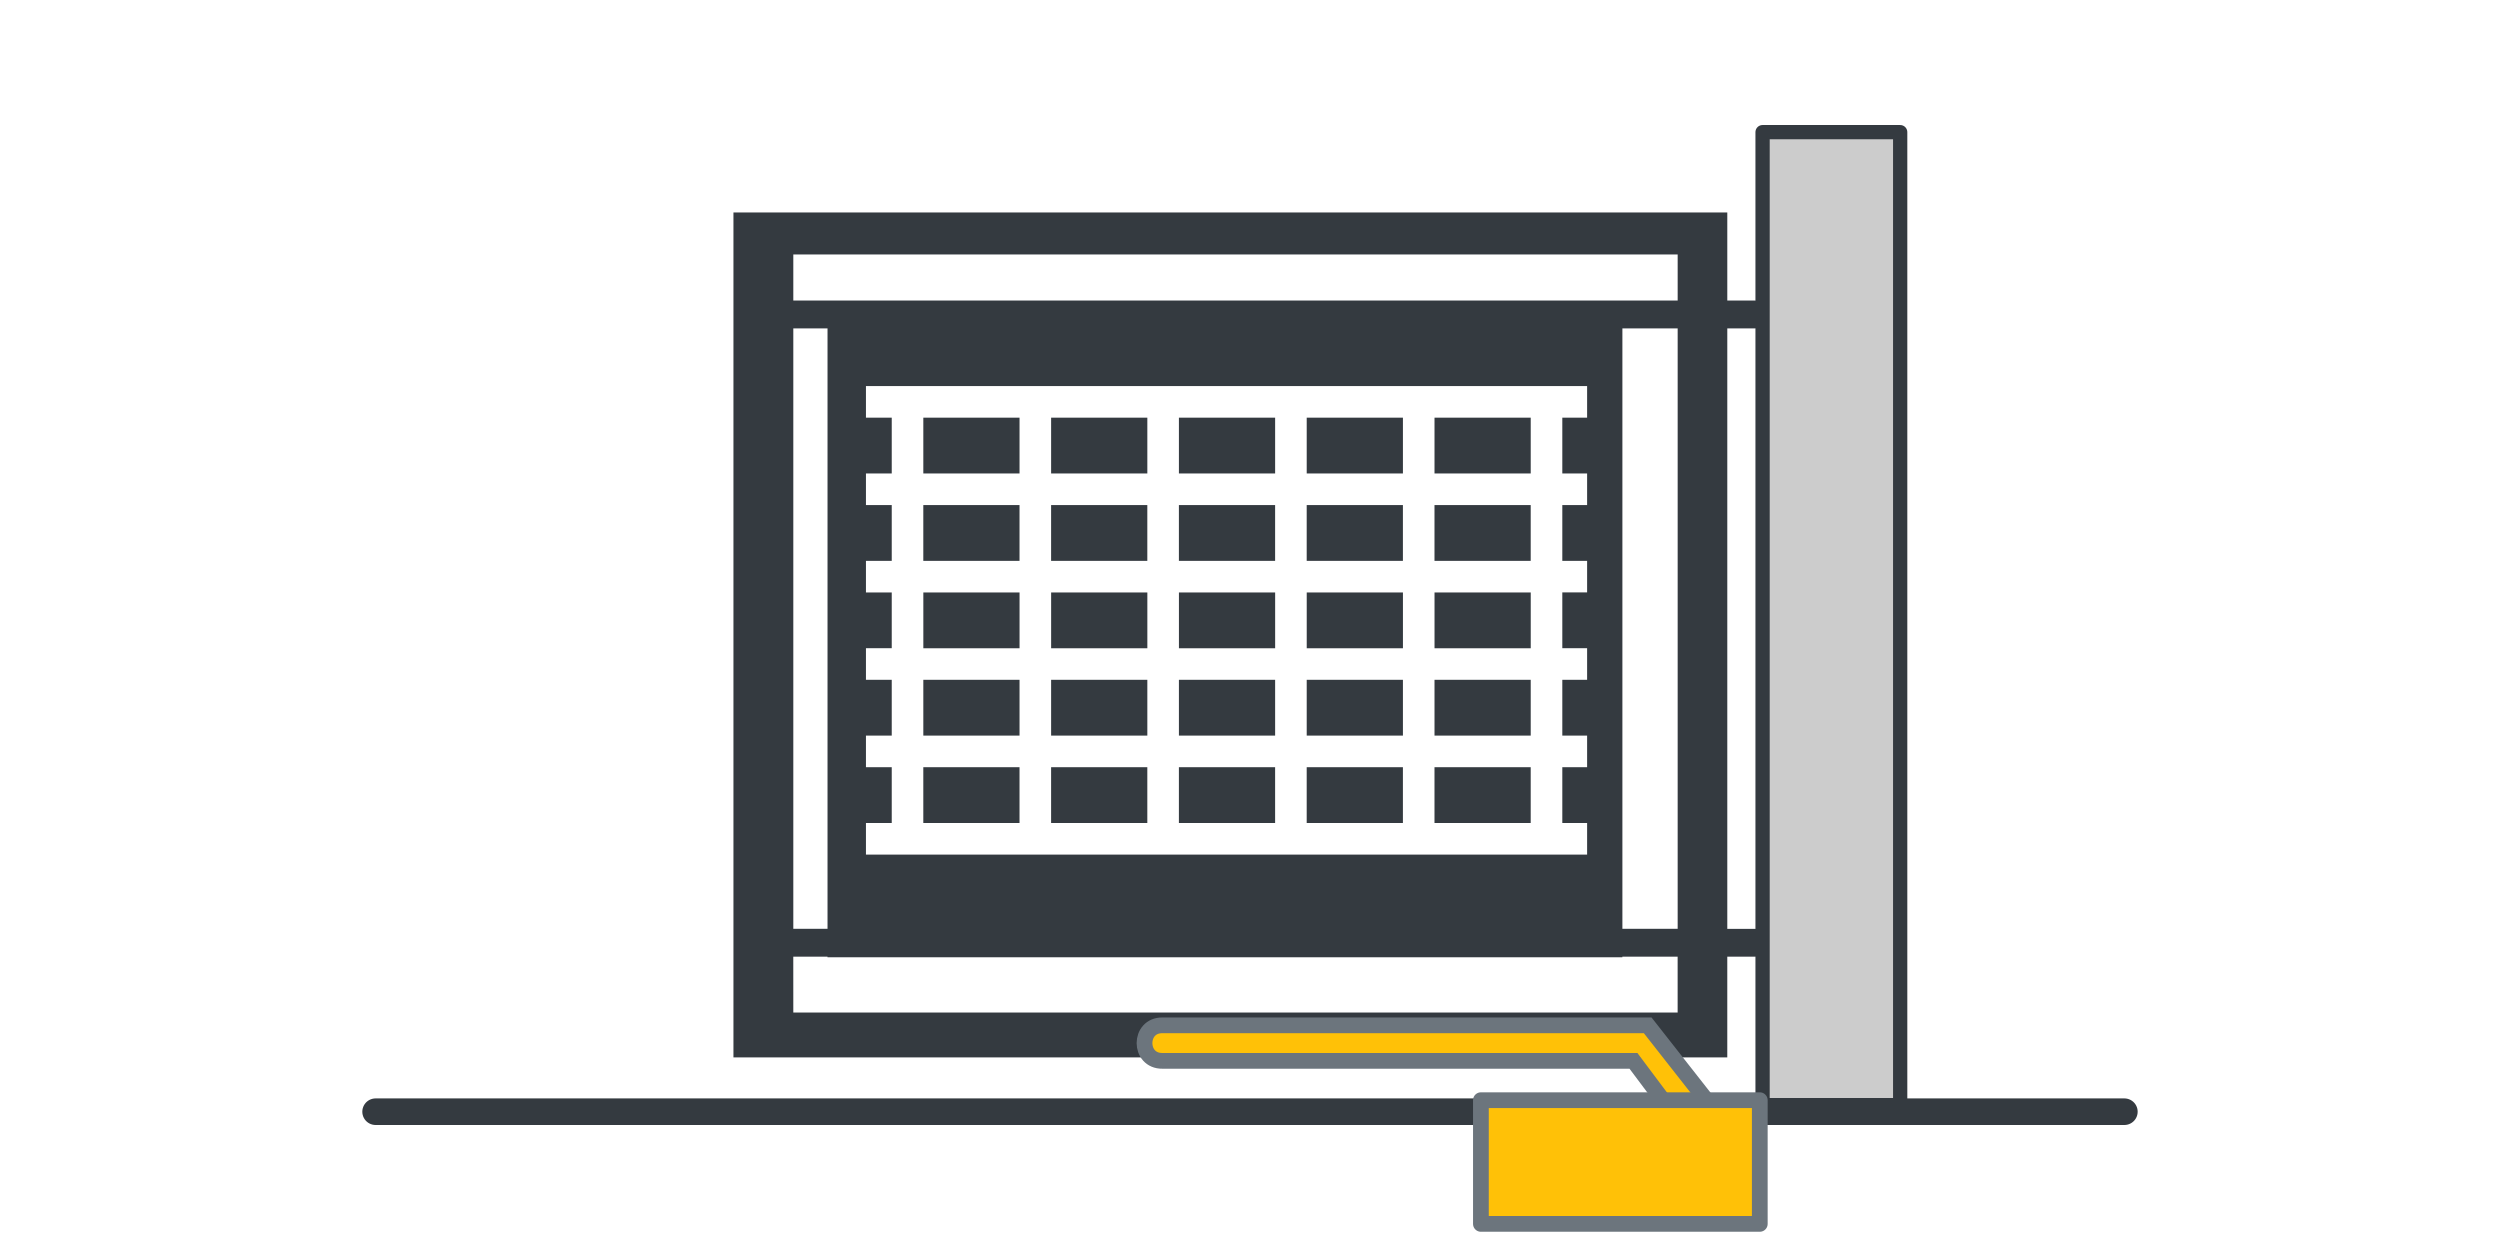 <?xml version="1.0" encoding="UTF-8" standalone="no"?>
<!-- Created with Inkscape (http://www.inkscape.org/) -->

<svg
   xmlns:dc="http://purl.org/dc/elements/1.1/"
   xmlns:cc="http://creativecommons.org/ns#"
   xmlns:rdf="http://www.w3.org/1999/02/22-rdf-syntax-ns#"
   xmlns:svg="http://www.w3.org/2000/svg"
   xmlns="http://www.w3.org/2000/svg"
   xmlns:sodipodi="http://sodipodi.sourceforge.net/DTD/sodipodi-0.dtd"
   xmlns:inkscape="http://www.inkscape.org/namespaces/inkscape"
   width="300"
   height="150"
   viewBox="0 0 79.375 39.688"
   version="1.1"
   id="svg8"
   inkscape:version="0.92.3 (unknown)"
   sodipodi:docname="cancellov2-attuatore-interrato.svg">
  <defs
     id="defs2">
    <marker
       inkscape:isstock="true"
       style="overflow:visible"
       id="Arrow1Lstart"
       refX="0"
       refY="0"
       orient="auto"
       inkscape:stockid="Arrow1Lstart">
      <path
         inkscape:connector-curvature="0"
         transform="matrix(0.8,0,0,0.8,10,0)"
         style="fill-rule:evenodd;stroke:#000000;stroke-width:1pt"
         d="M 0,0 5,-5 -12.5,0 5,5 Z"
         id="path2486" />
    </marker>
  </defs>
  <sodipodi:namedview
     id="base"
     pagecolor="#ffffff"
     bordercolor="#666666"
     borderopacity="1.0"
     inkscape:pageopacity="0.0"
     inkscape:pageshadow="2"
     inkscape:zoom="0.9899495"
     inkscape:cx="-30.303372"
     inkscape:cy="176.58521"
     inkscape:document-units="mm"
     inkscape:current-layer="layer1"
     showgrid="false"
     units="px"
     inkscape:window-width="1440"
     inkscape:window-height="851"
     inkscape:window-x="0"
     inkscape:window-y="0"
     inkscape:window-maximized="1" />
  <g
     inkscape:label="Livello 1"
     inkscape:groupmode="layer"
     id="layer1"
     transform="translate(0,-257.312)">
    <g
       id="g1471"
       transform="translate(-1.698,2.278)">
      <g
         inkscape:label="Livello 1"
         id="layer1-6"
         transform="matrix(0.414,0,0,0.414,5.619,225.382)">
        <path
           style="opacity:1;vector-effect:none;fill:#343a40;fill-opacity:1;fill-rule:nonzero;stroke:none;stroke-width:0.679;stroke-linecap:butt;stroke-linejoin:miter;stroke-miterlimit:4;stroke-dasharray:none;stroke-dashoffset:0;stroke-opacity:1"
           d="m 46.777,87.917 v 64.801 h 76.219 v -7.724 h 2.079 a 1.068,1.068 0 1 0 0,-2.136 H 122.997 V 96.81 h 2.079 a 1.068,1.068 0 1 0 0,-2.136 h -2.079 v -6.756 z m 4.591,3.223 h 67.823 v 3.533 H 51.368 Z m 0,5.669 h 2.624 v 46.048 h -2.624 z m 63.584,0 h 4.239 v 46.048 h -4.239 z m -58.013,4.424 h 1.978 2.422 7.379 2.422 7.379 2.422 7.379 2.422 7.379 2.422 7.379 2.422 1.902 v 2.422 h -1.902 v 4.279 h 1.902 v 2.422 h -1.902 v 4.28 h 1.902 v 2.422 h -1.902 v 4.279 h 1.902 v 2.422 h -1.902 v 4.28 h 1.902 v 2.422 h -1.902 v 4.279 h 1.902 v 2.422 H 56.939 v -2.422 h 1.978 v -4.279 h -1.978 v -2.422 h 1.978 v -4.28 h -1.978 v -2.422 h 1.978 V 117.059 h -1.978 v -2.422 h 1.978 v -4.28 h -1.978 v -2.422 h 1.978 v -4.279 h -1.978 z m 4.4,2.422 v 4.279 h 7.379 v -4.279 z m 9.801,0 v 4.279 h 7.379 v -4.279 z m 9.801,0 v 4.279 h 7.379 v -4.279 z m 9.801,0 v 4.279 h 7.379 v -4.279 z m 9.801,0 v 4.279 h 7.379 v -4.279 z m -39.205,6.701 v 4.28 h 7.379 v -4.28 z m 9.801,0 v 4.28 h 7.379 v -4.28 z m 9.801,0 v 4.28 h 7.379 v -4.28 z m 9.801,0 v 4.28 h 7.379 v -4.28 z m 9.801,0 v 4.28 h 7.379 v -4.28 z M 61.34,117.059 v 4.279 h 7.379 V 117.059 Z m 9.801,0 v 4.279 H 78.52 V 117.059 Z m 9.801,0 v 4.279 h 7.379 V 117.059 Z m 9.801,0 v 4.279 h 7.379 V 117.059 Z m 9.801,0 v 4.279 h 7.379 V 117.059 Z m -39.205,6.701 v 4.28 h 7.379 v -4.28 z m 9.801,0 v 4.28 h 7.379 v -4.28 z m 9.801,0 v 4.28 h 7.379 v -4.28 z m 9.801,0 v 4.28 h 7.379 v -4.28 z m 9.801,0 v 4.28 h 7.379 v -4.28 z m -39.205,6.702 v 4.279 h 7.379 v -4.279 z m 9.801,0 v 4.279 h 7.379 v -4.279 z m 9.801,0 v 4.279 h 7.379 v -4.279 z m 9.801,0 v 4.279 h 7.379 v -4.279 z m 9.801,0 v 4.279 h 7.379 v -4.279 z m -49.176,14.532 h 2.624 v 0.042 h 60.96 v -0.042 h 4.239 v 4.281 H 51.368 Z"
           id="rect1773"
           inkscape:connector-curvature="0" />
      </g>
      <rect
         transform="scale(-1,1)"
         style="display:inline;opacity:1;fill:#cccccc;fill-opacity:1;fill-rule:evenodd;stroke:#343a40;stroke-width:0.453;stroke-linecap:butt;stroke-linejoin:round;stroke-miterlimit:4;stroke-dasharray:none;stroke-dashoffset:0;stroke-opacity:1"
         id="rect4201-6"
         width="4.369"
         height="30.892"
         x="-62.029"
         y="259.23" />
      <path
         inkscape:connector-curvature="0"
         id="path2303"
         d="M 69.147,290.331 H 13.623"
         style="fill:none;stroke:#343a40;stroke-width:0.844;stroke-linecap:round;stroke-linejoin:miter;stroke-miterlimit:4;stroke-dasharray:none;stroke-opacity:1" />
    </g>
    <g
       transform="matrix(0.282,0,0,0.282,-57.823,93.009)"
       id="layer1-62"
       inkscape:label="Livello 1">
      <g
         id="g5900"
         style="display:inline"
         transform="translate(164.363,465.991)">
        <path
           style="color:#000000;font-style:normal;font-variant:normal;font-weight:normal;font-stretch:normal;font-size:medium;line-height:normal;font-family:sans-serif;font-variant-ligatures:normal;font-variant-position:normal;font-variant-caps:normal;font-variant-numeric:normal;font-variant-alternates:normal;font-feature-settings:normal;text-indent:0;text-align:start;text-decoration:none;text-decoration-line:none;text-decoration-style:solid;text-decoration-color:#000000;letter-spacing:normal;word-spacing:normal;text-transform:none;writing-mode:lr-tb;direction:ltr;text-orientation:mixed;dominant-baseline:auto;baseline-shift:baseline;text-anchor:start;white-space:normal;shape-padding:0;clip-rule:nonzero;display:inline;overflow:visible;visibility:visible;opacity:1;isolation:auto;mix-blend-mode:normal;color-interpolation:sRGB;color-interpolation-filters:linearRGB;solid-color:#000000;solid-opacity:1;vector-effect:none;fill:#ffc107;fill-opacity:1;fill-rule:evenodd;stroke:#6c757d;stroke-width:1.772;stroke-linecap:round;stroke-linejoin:miter;stroke-miterlimit:4;stroke-dasharray:none;stroke-dashoffset:0;stroke-opacity:1;color-rendering:auto;image-rendering:auto;shape-rendering:auto;text-rendering:auto;enable-background:accumulate"
           d="m 171.57,232.086 c -2.705,-0.038 -2.705,4.038 0,4 h 53.023 l 6.071,8.105 c 1.931,1.929 4.778,-1.057 2.76,-2.895 l -7.229,-9.211 z"
           id="path4263-1"
           inkscape:connector-curvature="0"
           sodipodi:nodetypes="ccccccc" />
        <path
           style="opacity:1;fill:#ffc107;fill-opacity:1;stroke:#6c757d;stroke-width:1.772;stroke-linecap:butt;stroke-linejoin:round;stroke-miterlimit:4;stroke-dasharray:none;stroke-opacity:1"
           d="m 238.816,240.514 v 13.928 h -31.399 v -13.928 z"
           id="path2413"
           inkscape:connector-curvature="0"
           sodipodi:nodetypes="ccccc" />
      </g>
    </g>
  </g>
</svg>
